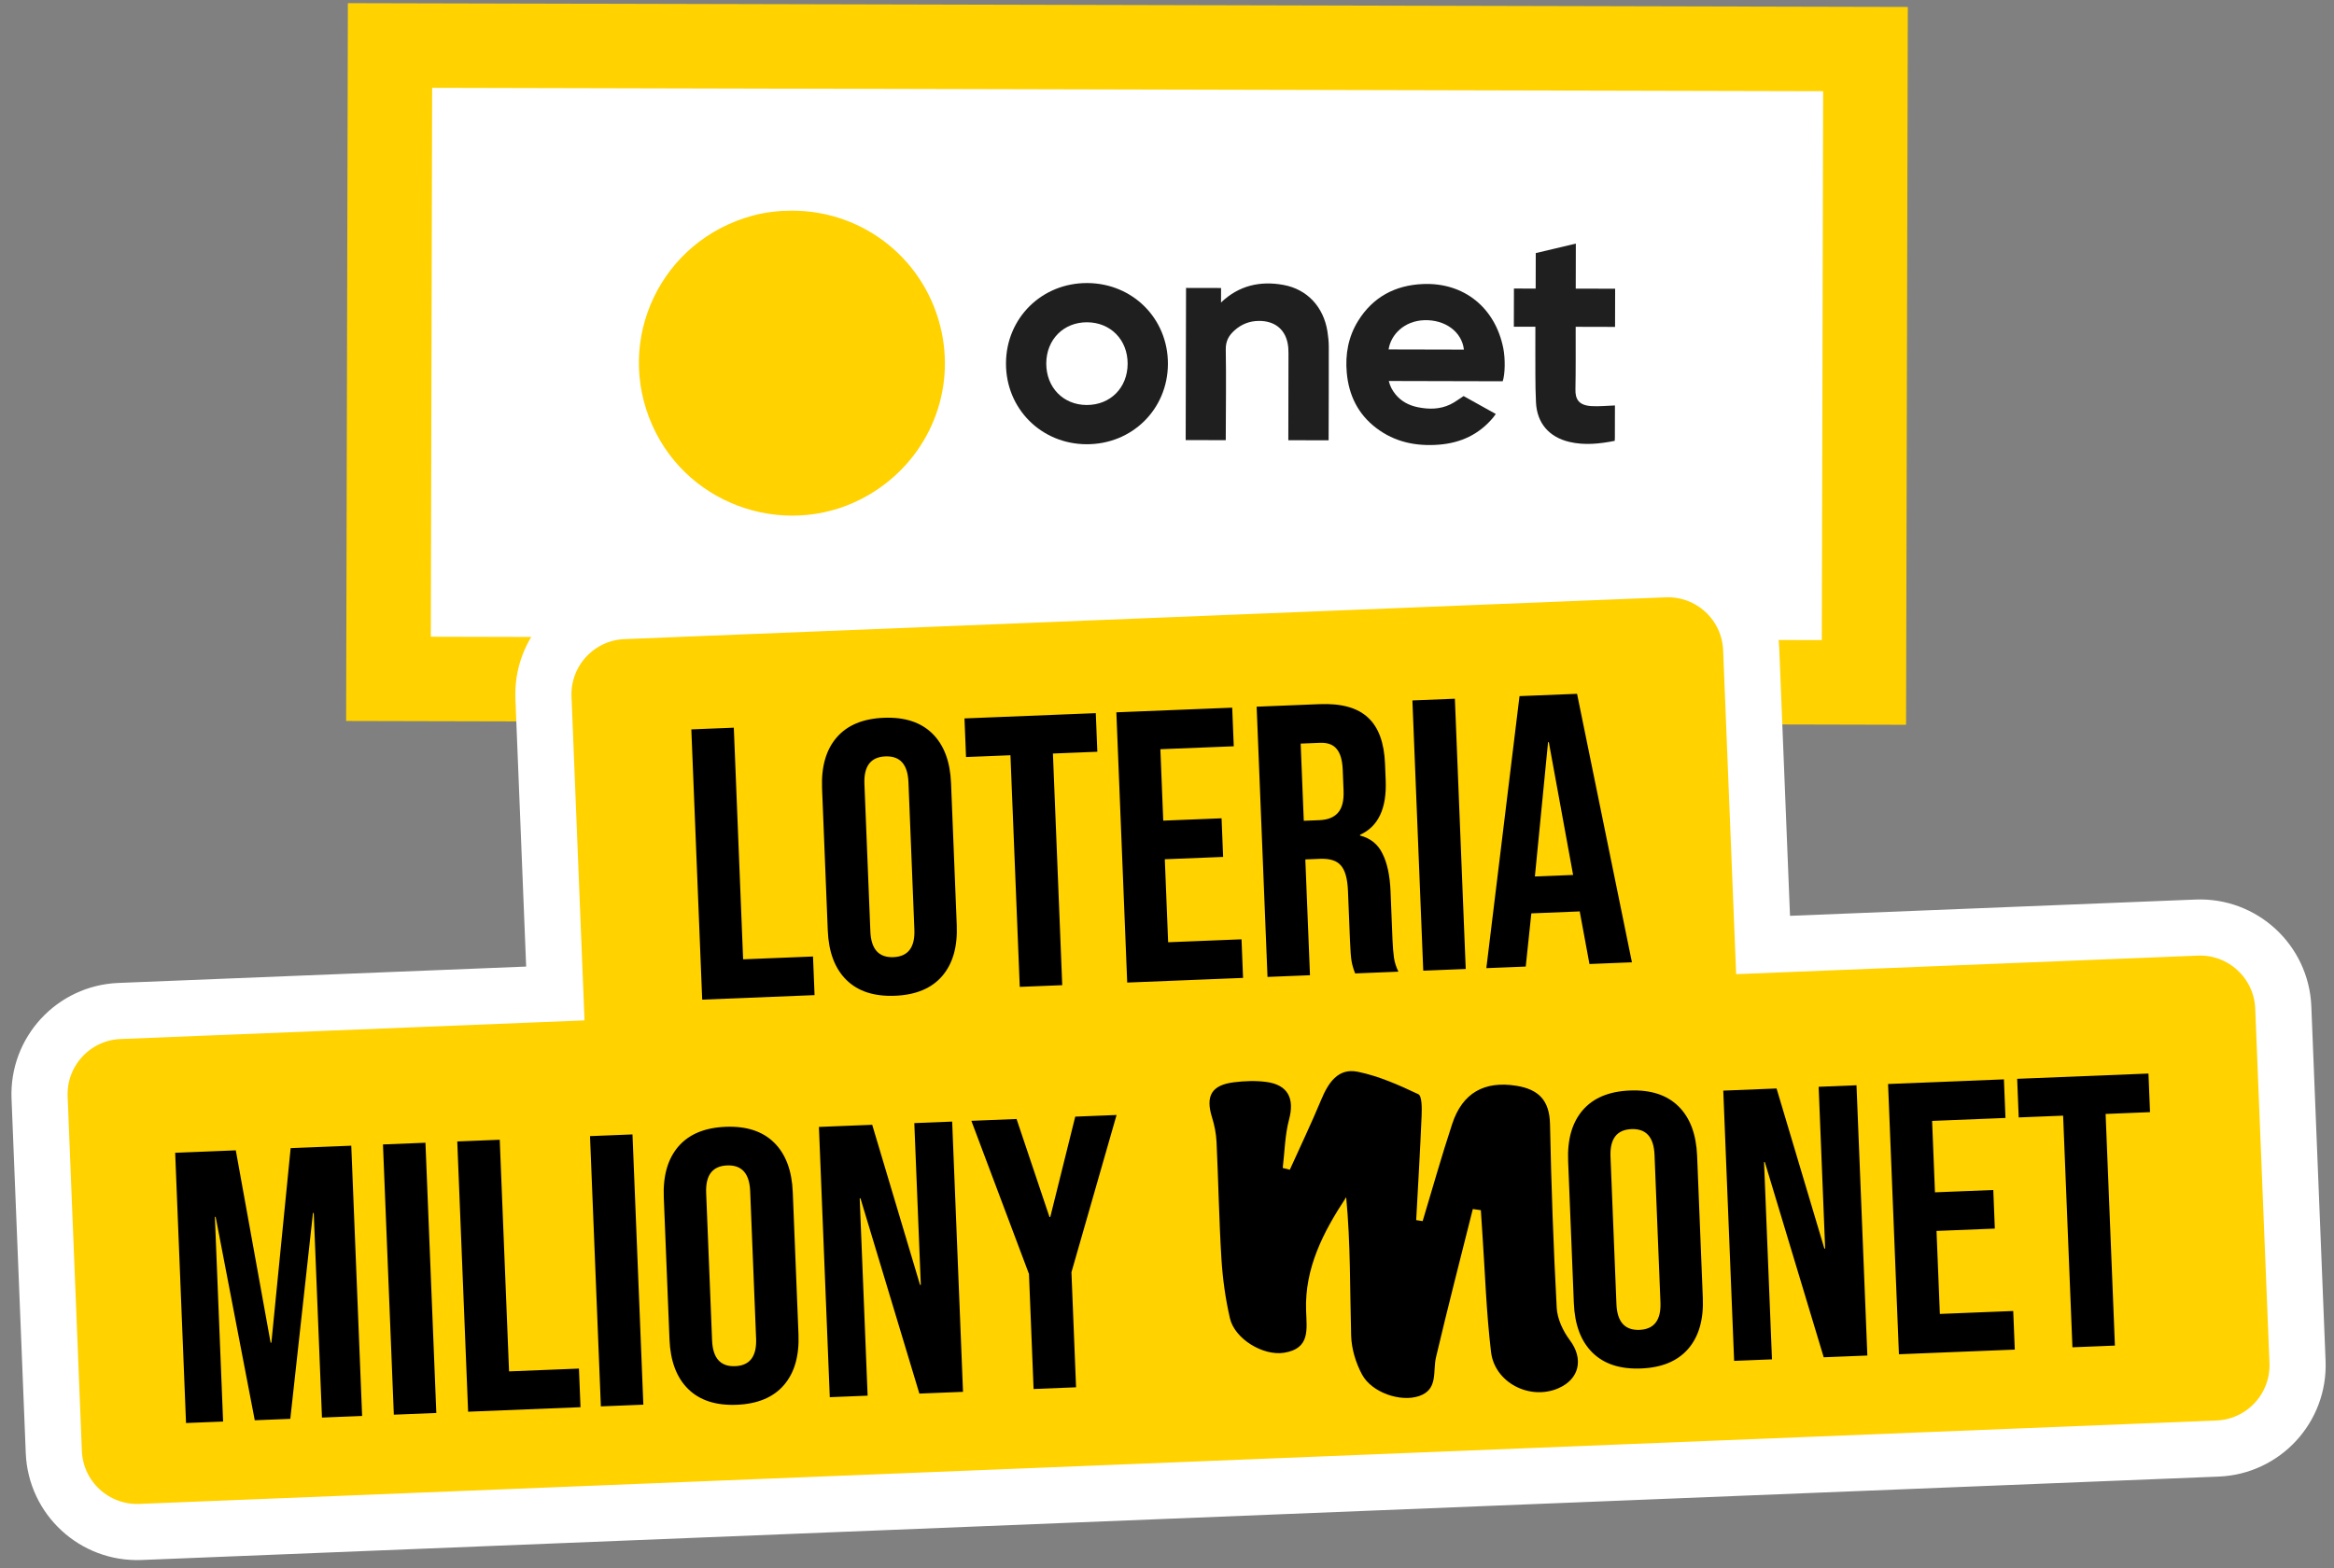 <svg width="186" height="125" viewBox="0 0 186 125" fill="none" xmlns="http://www.w3.org/2000/svg">
<rect x="0" y="0" width="186" height="125" fill="#808080" stroke="none"/>
<rect x="31.08" y="3.626" width="117.583" height="50.489" transform="rotate(0.139 31.08 3.626)" fill="white"/>
<rect x="31.08" y="3.626" width="117.583" height="50.489" transform="rotate(0.139 31.08 3.626)" stroke="#FFD200" stroke-width="6.732"/>
<path d="M63.133 16.793C68.928 16.803 73.874 20.815 75.051 26.526C76.097 31.598 73.808 36.758 69.258 39.436C63.049 43.09 54.923 40.51 51.983 33.902C48.921 27.018 52.7 19.133 60.017 17.18C61.038 16.908 62.079 16.794 63.133 16.793Z" fill="#FFD200"/>
<path d="M119.753 30.392L110.675 30.37C110.771 30.783 110.956 31.122 111.203 31.427C111.664 31.997 112.276 32.314 112.977 32.459C113.865 32.641 114.748 32.638 115.581 32.236C115.938 32.064 116.257 31.814 116.637 31.572C117.445 32.023 118.309 32.504 119.202 33.001C119.126 33.102 119.064 33.194 118.995 33.279C117.872 34.633 116.407 35.306 114.688 35.445C112.861 35.592 111.149 35.246 109.661 34.108C108.225 33.01 107.488 31.512 107.326 29.715C107.194 28.244 107.447 26.848 108.226 25.586C109.412 23.669 111.19 22.737 113.384 22.642C116.654 22.501 119.144 24.51 119.797 27.745C119.965 28.577 119.947 29.837 119.752 30.393L119.753 30.392ZM116.661 27.87C116.503 26.454 115.17 25.466 113.496 25.524C111.906 25.58 110.836 26.672 110.659 27.856L116.661 27.87Z" fill="#1F1F1F"/>
<path d="M93.073 29.018C93.057 32.623 90.217 35.424 86.59 35.412C82.971 35.4 80.152 32.566 80.169 28.957C80.185 25.348 83.027 22.545 86.651 22.563C90.275 22.581 93.089 25.409 93.073 29.018ZM89.863 28.994C89.867 27.09 88.508 25.7 86.634 25.69C84.761 25.681 83.388 27.063 83.379 28.966C83.37 30.877 84.725 32.276 86.592 32.284C88.485 32.292 89.859 30.91 89.863 28.993L89.863 28.994Z" fill="#1F1F1F"/>
<path d="M97.683 35.088L94.489 35.08L94.518 22.952L97.308 22.958L97.305 24.113C98.733 22.75 100.429 22.377 102.27 22.71C104.183 23.057 105.474 24.471 105.784 26.414C105.849 26.821 105.892 27.237 105.893 27.65C105.897 30.07 105.886 32.491 105.88 34.912L105.88 35.099L102.668 35.091C102.668 34.989 102.669 34.888 102.669 34.785C102.674 32.577 102.682 30.369 102.681 28.16C102.682 27.882 102.666 27.598 102.608 27.328C102.367 26.197 101.532 25.57 100.312 25.581C99.576 25.587 98.933 25.843 98.382 26.335C97.93 26.738 97.671 27.187 97.683 27.857C97.723 30.152 97.689 32.447 97.684 34.742L97.683 35.088L97.683 35.088Z" fill="#1F1F1F"/>
<path d="M128.697 32.321C128.695 33.181 128.693 34.057 128.691 34.933C128.691 34.999 128.684 35.065 128.679 35.142C127.471 35.379 126.274 35.511 125.067 35.226C123.461 34.847 122.487 33.748 122.405 32.079C122.333 30.626 122.365 29.169 122.354 27.713C122.35 27.166 122.356 26.619 122.357 26.047L120.641 26.043L120.648 23L122.38 23.005L122.387 20.175C123.449 19.923 124.5 19.674 125.581 19.418L125.573 23.008L128.713 23.015L128.706 26.059L125.569 26.051C125.569 26.176 125.569 26.277 125.568 26.38C125.565 27.932 125.58 29.485 125.549 31.037C125.534 31.788 125.779 32.311 126.828 32.373C127.435 32.41 128.047 32.342 128.697 32.32L128.697 32.321Z" fill="#1F1F1F"/>
<path d="M132.652 45.38L49.679 48.712C46.014 48.86 43.162 51.95 43.309 55.615L44.256 79.195L9.524 80.59C5.859 80.737 3.007 83.828 3.155 87.493L4.289 115.748C4.437 119.413 7.527 122.265 11.192 122.118L176.723 115.469C180.388 115.322 183.24 112.231 183.093 108.566L181.958 80.312C181.811 76.647 178.72 73.795 175.055 73.942L140.502 75.33L139.555 51.75C139.408 48.085 136.318 45.233 132.652 45.38Z" fill="#FFD200" stroke="white" stroke-width="4.475"/>
<path d="M55.093 58.142L58.478 58.006L59.22 76.471L64.79 76.247L64.914 79.325L55.959 79.685L55.093 58.142ZM71.323 79.376C69.661 79.442 68.37 79.022 67.45 78.113C66.53 77.205 66.035 75.889 65.966 74.166L65.511 62.841C65.442 61.117 65.829 59.766 66.674 58.787C67.518 57.808 68.771 57.285 70.433 57.218C72.095 57.151 73.385 57.572 74.306 58.48C75.226 59.389 75.721 60.704 75.79 62.428L76.245 73.753C76.314 75.476 75.926 76.828 75.082 77.807C74.238 78.786 72.984 79.309 71.323 79.376ZM71.199 76.298C72.368 76.251 72.925 75.52 72.868 74.104L72.396 62.348C72.339 60.933 71.726 60.248 70.556 60.295C69.387 60.342 68.831 61.074 68.887 62.489L69.36 74.245C69.416 75.661 70.03 76.345 71.199 76.298ZM80.524 60.203L76.985 60.345L76.861 57.268L87.325 56.848L87.448 59.925L83.909 60.067L84.651 78.532L81.266 78.668L80.524 60.203ZM88.964 56.782L98.196 56.411L98.32 59.489L92.472 59.723L92.701 65.417L97.348 65.23L97.472 68.308L92.825 68.494L93.091 75.111L98.938 74.876L99.061 77.953L89.829 78.324L88.964 56.782ZM100.144 56.333L105.16 56.131C106.904 56.061 108.192 56.42 109.025 57.209C109.858 57.977 110.308 59.202 110.375 60.885L110.428 62.208C110.518 64.444 109.836 65.889 108.383 66.544L108.386 66.605C109.216 66.819 109.811 67.298 110.17 68.044C110.549 68.789 110.764 69.798 110.815 71.07L110.967 74.855C110.992 75.471 111.033 75.972 111.089 76.361C111.145 76.728 111.262 77.094 111.441 77.456L107.995 77.595C107.858 77.251 107.762 76.926 107.709 76.62C107.656 76.314 107.613 75.76 107.581 74.96L107.422 71.021C107.383 70.036 107.191 69.356 106.847 68.979C106.524 68.602 105.972 68.428 105.193 68.46L104.023 68.507L104.394 77.739L101.009 77.875L100.144 56.333ZM105.131 65.38C105.808 65.353 106.303 65.158 106.618 64.796C106.952 64.433 107.103 63.842 107.07 63.021L107.004 61.359C106.972 60.58 106.806 60.021 106.505 59.684C106.224 59.346 105.786 59.189 105.191 59.212L103.652 59.274L103.9 65.429L105.131 65.38ZM112.556 55.834L115.941 55.698L116.806 77.241L113.421 77.377L112.556 55.834ZM121.092 55.491L125.678 55.307L130.051 76.709L126.666 76.845L125.879 72.592L125.881 72.653L122.034 72.808L121.588 77.049L118.449 77.175L121.092 55.491ZM125.364 69.746L123.428 59.158L123.366 59.161L122.317 69.868L125.364 69.746Z" fill="black"/>
<path d="M13.96 91.893L18.791 91.699L21.565 107.031L21.627 107.028L23.162 91.523L27.993 91.329L28.858 112.872L25.658 113L25.003 96.69L24.941 96.692L23.134 113.102L20.303 113.215L17.186 97.004L17.124 97.006L17.779 113.317L14.825 113.435L13.96 91.893ZM30.519 91.228L33.905 91.092L34.77 112.634L31.385 112.77L30.519 91.228ZM36.44 90.99L39.825 90.854L40.567 109.319L46.137 109.095L46.261 112.173L37.305 112.533L36.44 90.99ZM47.019 90.565L50.404 90.429L51.269 111.972L47.884 112.108L47.019 90.565ZM58.71 111.981C57.048 112.048 55.757 111.627 54.837 110.719C53.917 109.81 53.422 108.494 53.353 106.771L52.898 95.446C52.829 93.723 53.217 92.371 54.061 91.392C54.905 90.413 56.158 89.89 57.82 89.823C59.482 89.756 60.773 90.177 61.693 91.085C62.613 91.994 63.108 93.31 63.177 95.033L63.632 106.358C63.701 108.082 63.314 109.433 62.469 110.412C61.625 111.391 60.372 111.914 58.71 111.981ZM58.587 108.904C59.756 108.857 60.312 108.125 60.255 106.71L59.783 94.954C59.726 93.538 59.113 92.854 57.944 92.901C56.774 92.948 56.218 93.679 56.275 95.095L56.747 106.851C56.804 108.266 57.417 108.951 58.587 108.904ZM65.261 89.832L69.508 89.662L73.319 102.424L73.381 102.422L72.863 89.527L75.879 89.406L76.744 110.949L73.266 111.088L68.572 95.525L68.511 95.528L69.142 111.254L66.126 111.375L65.261 89.832ZM82 101.552L77.41 89.345L81.011 89.2L83.636 97.016L83.698 97.014L85.688 89.012L88.981 88.88L85.385 101.416L85.753 110.587L82.368 110.723L82 101.552ZM130.779 109.086C129.117 109.153 127.826 108.732 126.906 107.824C125.986 106.916 125.491 105.6 125.422 103.877L124.967 92.551C124.898 90.828 125.285 89.477 126.129 88.498C126.974 87.518 128.227 86.995 129.889 86.929C131.55 86.862 132.841 87.283 133.762 88.191C134.682 89.099 135.176 90.415 135.246 92.139L135.7 103.464C135.77 105.187 135.382 106.538 134.538 107.518C133.693 108.497 132.44 109.02 130.779 109.086ZM130.655 106.009C131.824 105.962 132.381 105.231 132.324 103.815L131.852 92.059C131.795 90.643 131.182 89.959 130.012 90.006C128.843 90.053 128.286 90.784 128.343 92.2L128.816 103.956C128.872 105.372 129.486 106.056 130.655 106.009ZM137.33 86.938L141.577 86.767L145.387 99.53L145.449 99.527L144.931 86.633L147.947 86.511L148.812 108.054L145.335 108.194L140.641 92.631L140.579 92.633L141.211 108.359L138.195 108.48L137.33 86.938ZM150.463 86.41L159.696 86.04L159.819 89.117L153.972 89.352L154.201 95.045L158.848 94.859L158.971 97.936L154.324 98.123L154.59 104.739L160.437 104.505L160.561 107.582L151.328 107.953L150.463 86.41ZM164.413 88.933L160.874 89.075L160.751 85.997L171.214 85.577L171.338 88.654L167.799 88.797L168.54 107.262L165.155 107.398L164.413 88.933Z" fill="black"/>
<path d="M117.372 96.369C116.387 100.306 115.368 104.238 114.438 108.189C114.168 109.327 114.63 110.761 113.087 111.286C111.606 111.788 109.325 111.007 108.55 109.58C108.044 108.648 107.704 107.518 107.675 106.465C107.572 102.808 107.634 99.143 107.28 95.434C105.434 98.229 103.973 101.094 104.083 104.451C104.131 105.966 104.434 107.5 102.326 107.834C100.654 108.098 98.391 106.729 98.015 105.082C97.66 103.541 97.439 101.953 97.339 100.375C97.147 97.264 97.096 94.146 96.948 91.031C96.918 90.375 96.785 89.703 96.59 89.076C96.055 87.367 96.546 86.497 98.328 86.273C99.177 86.167 100.06 86.134 100.901 86.244C102.644 86.471 103.175 87.568 102.729 89.234C102.396 90.481 102.378 91.813 102.223 93.104C102.411 93.152 102.599 93.196 102.788 93.244C103.622 91.395 104.5 89.56 105.279 87.689C105.837 86.343 106.616 85.114 108.195 85.433C109.864 85.771 111.477 86.49 113.027 87.223C113.326 87.363 113.312 88.346 113.29 88.937C113.175 91.714 113.009 94.484 112.858 97.261C113.031 97.286 113.201 97.316 113.374 97.341C114.153 94.755 114.884 92.15 115.73 89.586C116.545 87.11 118.302 86.152 120.82 86.548C122.618 86.831 123.481 87.715 123.522 89.601C123.622 94.487 123.795 99.377 124.057 104.257C124.105 105.137 124.556 106.102 125.098 106.825C126.213 108.307 125.888 109.943 124.157 110.677C121.905 111.631 119.118 110.226 118.823 107.771C118.446 104.624 118.347 101.439 118.129 98.273C118.088 97.672 118.051 97.07 118.011 96.468C117.797 96.439 117.583 96.406 117.372 96.377V96.369Z" fill="black"/>
</svg>
